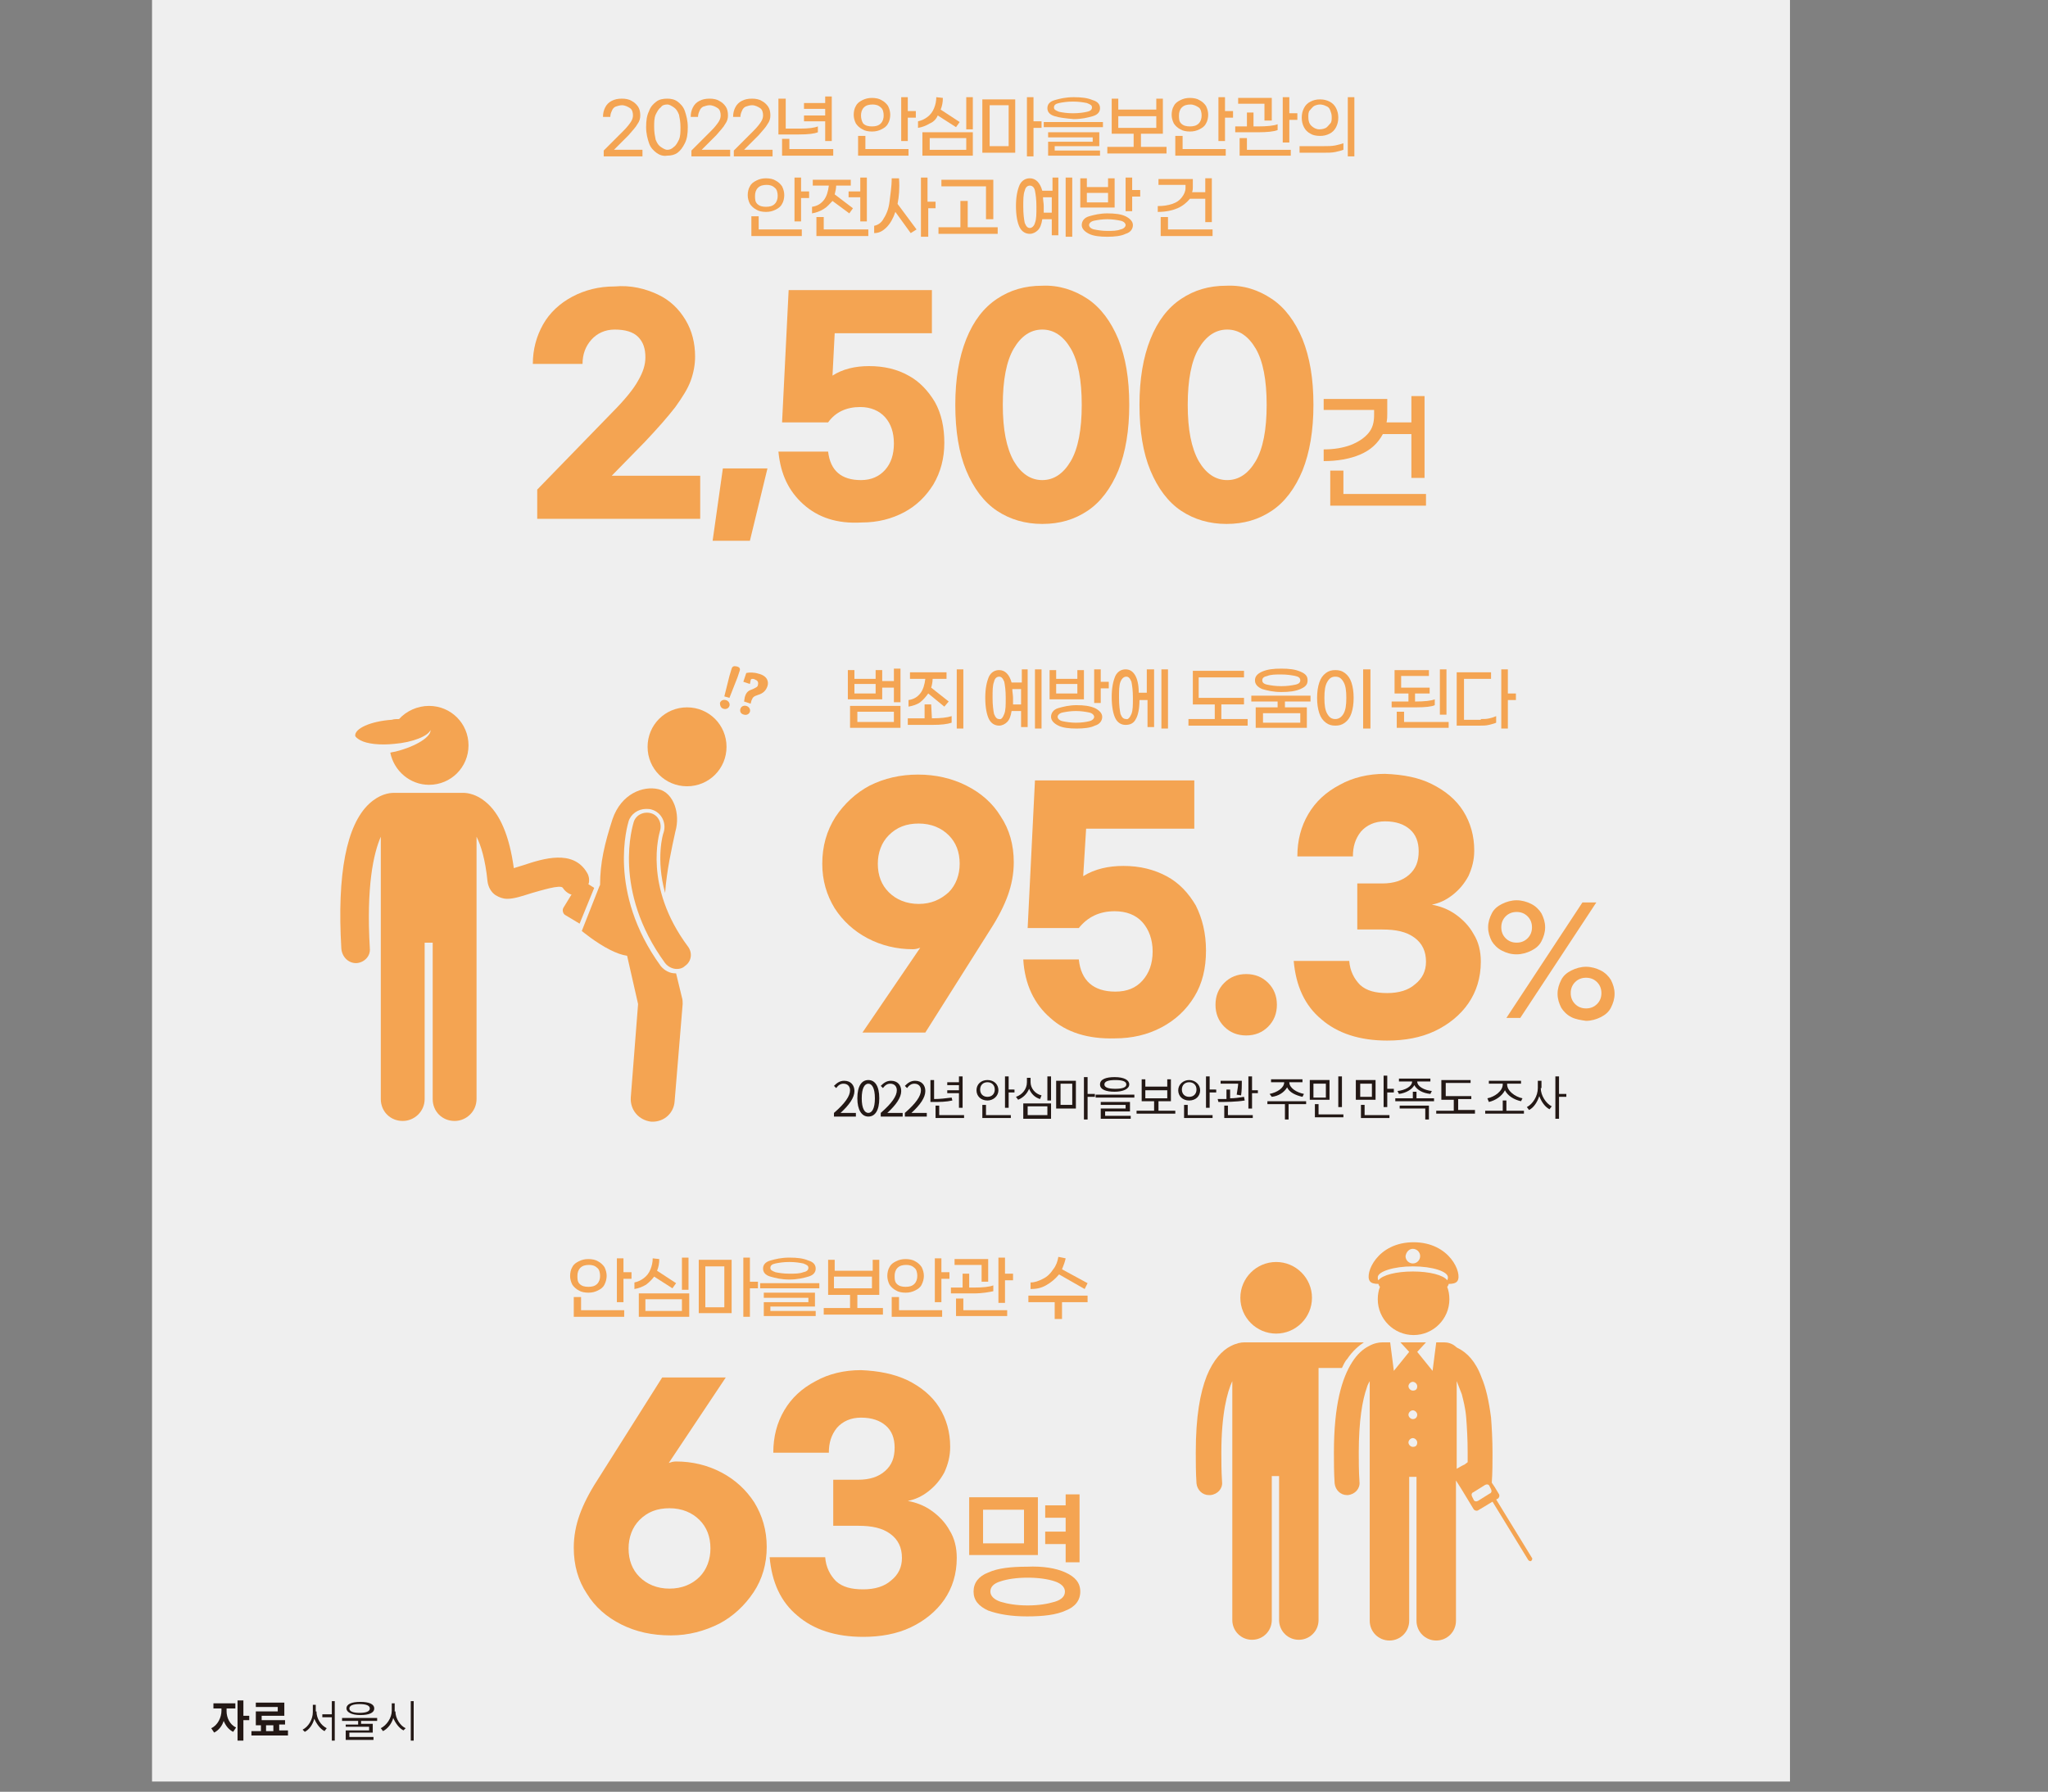 <?xml version="1.0" encoding="utf-8"?>
<!-- Generator: Adobe Illustrator 27.5.0, SVG Export Plug-In . SVG Version: 6.00 Build 0)  -->
<svg version="1.1" id="레이어_1" xmlns="http://www.w3.org/2000/svg" xmlns:xlink="http://www.w3.org/1999/xlink" x="0px"
	 y="0px" width="280.2px" height="245.2px" viewBox="0 0 280.2 245.2" style="enable-background:new 0 0 280.2 245.2;"
	 xml:space="preserve">
<rect x="0" y="0" width="280.2" height="245.2" fill="#808080" stroke="none"/>
<style type="text/css">
	.st0{fill:#EFEFEF;}
	.st1{fill:#F4A452;}
	.st2{fill:#231815;}
	.st3{clip-path:url(#SVGID_00000037655479574112979930000009219081777651311245_);fill:#F4A452;}
</style>
<rect x="20.8" class="st0" width="224.1" height="243.8"/>
<g>
	<path class="st1" d="M90,40.3c1.7,0.8,2.9,2,3.8,3.5c0.9,1.5,1.3,3.2,1.3,5c0,1.1-0.2,2.2-0.6,3.3s-1.1,2.2-2.1,3.6
		c-1,1.3-2.4,2.9-4.2,4.8l-4.5,4.6h12.1v5.9H73.5v-4l10.2-10.5c1.8-1.8,3-3.3,3.6-4.4c0.7-1.2,1-2.2,1-3.2c0-1.2-0.3-2.1-1-2.8
		c-0.7-0.7-1.8-1-3.2-1c-1.3,0-2.4,0.5-3.2,1.4c-0.8,0.9-1.2,2-1.2,3.3h-6.8c0-2,0.5-3.8,1.4-5.4s2.3-2.9,4-3.8
		c1.7-0.9,3.6-1.4,5.8-1.4C86.3,39,88.3,39.5,90,40.3z"/>
	<path class="st1" d="M102.6,74h-5.1l1.4-9.9h6.1L102.6,74z"/>
	<path class="st1" d="M109.9,69c-2-1.8-3.1-4.1-3.4-7.2h6.8c0.3,2.6,1.8,3.9,4.5,3.9c1.4,0,2.5-0.5,3.3-1.4c0.8-0.9,1.2-2.1,1.2-3.6
		c0-1.5-0.4-2.7-1.2-3.6c-0.8-0.9-2-1.4-3.4-1.4c-1.9,0-3.4,0.7-4.4,2.1h-6.3l0.9-18.1h19.6v5.9h-13.3l-0.3,5.8
		c1.4-0.9,3.1-1.3,5-1.3c2,0,3.8,0.4,5.4,1.3c1.5,0.8,2.7,2.1,3.6,3.6c0.9,1.6,1.3,3.5,1.3,5.6c0,2.1-0.5,4-1.5,5.7
		c-1,1.6-2.3,2.9-4,3.8c-1.7,0.9-3.6,1.4-5.8,1.4C114.5,71.7,111.9,70.8,109.9,69z"/>
	<path class="st1" d="M148.8,40.9c1.8,1.2,3.2,3.1,4.2,5.5c1,2.5,1.5,5.4,1.5,9c0,3.5-0.5,6.5-1.5,9c-1,2.4-2.4,4.3-4.2,5.5
		c-1.8,1.2-3.8,1.8-6.2,1.8c-2.3,0-4.4-0.6-6.2-1.8c-1.8-1.2-3.2-3.1-4.2-5.5c-1-2.4-1.5-5.4-1.5-9c0-3.5,0.5-6.5,1.5-9
		c1-2.5,2.4-4.3,4.2-5.5c1.8-1.2,3.8-1.8,6.2-1.8C144.9,39,147,39.7,148.8,40.9z M138.7,47.7c-1,1.7-1.5,4.3-1.5,7.7
		c0,3.4,0.5,5.9,1.5,7.7c1,1.7,2.3,2.6,3.9,2.6c1.6,0,2.9-0.9,3.9-2.6c1-1.7,1.5-4.3,1.5-7.7c0-3.4-0.5-6-1.5-7.7
		c-1-1.7-2.3-2.6-3.9-2.6C141,45.1,139.7,46,138.7,47.7z"/>
	<path class="st1" d="M174,40.9c1.8,1.2,3.2,3.1,4.2,5.5c1,2.5,1.5,5.4,1.5,9c0,3.5-0.5,6.5-1.5,9c-1,2.4-2.4,4.3-4.2,5.5
		c-1.8,1.2-3.8,1.8-6.2,1.8c-2.3,0-4.4-0.6-6.2-1.8c-1.8-1.2-3.2-3.1-4.2-5.5c-1-2.4-1.5-5.4-1.5-9c0-3.5,0.5-6.5,1.5-9
		c1-2.5,2.4-4.3,4.2-5.5c1.8-1.2,3.8-1.8,6.2-1.8C170.2,39,172.2,39.7,174,40.9z M164,47.7c-1,1.7-1.5,4.3-1.5,7.7
		c0,3.4,0.5,5.9,1.5,7.7c1,1.7,2.3,2.6,3.9,2.6c1.6,0,2.9-0.9,3.9-2.6c1-1.7,1.5-4.3,1.5-7.7c0-3.4-0.5-6-1.5-7.7
		c-1-1.7-2.3-2.6-3.9-2.6C166.3,45.1,165,46,164,47.7z"/>
</g>
<g>
	<path class="st1" d="M186.1,62.2c-1.4,0.6-3.1,0.9-5,0.9v-1.6c1.4,0,2.6-0.2,3.7-0.6c1-0.4,1.8-0.9,2.4-1.6
		c0.6-0.7,0.8-1.5,0.8-2.5v-0.7h-6.9v-1.5h8.7v2c0,0.4,0,0.8-0.1,1.2h3.4v-3.6h1.8v11.2h-1.8v-6h-3.9
		C188.5,60.7,187.5,61.6,186.1,62.2z M195.1,67.6v1.6H182v-4.8h1.8v3.2H195.1z"/>
</g>
<g>
	<path class="st1" d="M82.6,20.6l2.7-2.7c0.5-0.5,0.8-0.9,1-1.2c0.2-0.3,0.3-0.6,0.3-0.9c0-0.4-0.1-0.8-0.4-1
		c-0.3-0.2-0.7-0.4-1.1-0.4c-0.3,0-0.6,0.1-0.9,0.2c-0.2,0.1-0.4,0.3-0.5,0.6c-0.1,0.2-0.2,0.5-0.2,0.8h-1c0-0.5,0.1-0.9,0.3-1.3
		c0.2-0.4,0.5-0.7,0.9-0.9s0.8-0.3,1.4-0.3c0.5,0,1,0.1,1.3,0.3c0.4,0.2,0.7,0.5,0.9,0.8c0.2,0.3,0.3,0.7,0.3,1.2
		c0,0.4-0.1,0.8-0.4,1.2c-0.2,0.4-0.7,0.9-1.2,1.5l-2,2h3.9v0.9h-5.3V20.6z"/>
	<path class="st1" d="M89.8,20.9c-0.4-0.3-0.8-0.7-1-1.3c-0.2-0.6-0.4-1.3-0.4-2.2c0-0.9,0.1-1.6,0.4-2.2c0.2-0.6,0.6-1,1-1.3
		s0.9-0.4,1.5-0.4c0.5,0,1,0.1,1.4,0.4c0.4,0.3,0.8,0.7,1,1.3s0.4,1.3,0.4,2.2c0,0.9-0.1,1.6-0.4,2.2s-0.6,1-1,1.3
		c-0.4,0.3-0.9,0.4-1.4,0.4C90.7,21.4,90.2,21.2,89.8,20.9z M92.2,20.1c0.3-0.2,0.5-0.6,0.7-1c0.2-0.5,0.2-1,0.2-1.7
		c0-0.7-0.1-1.2-0.2-1.7c-0.2-0.5-0.4-0.8-0.7-1s-0.6-0.4-0.9-0.4c-0.4,0-0.7,0.1-0.9,0.4c-0.3,0.2-0.5,0.6-0.7,1
		c-0.2,0.5-0.2,1-0.2,1.7c0,0.7,0.1,1.2,0.2,1.7c0.2,0.5,0.4,0.8,0.7,1c0.3,0.2,0.6,0.4,0.9,0.4C91.6,20.5,91.9,20.4,92.2,20.1z"/>
	<path class="st1" d="M94.6,20.6l2.7-2.7c0.5-0.5,0.8-0.9,1-1.2c0.2-0.3,0.3-0.6,0.3-0.9c0-0.4-0.1-0.8-0.4-1
		c-0.3-0.2-0.7-0.4-1.1-0.4c-0.3,0-0.6,0.1-0.9,0.2c-0.2,0.1-0.4,0.3-0.5,0.6c-0.1,0.2-0.2,0.5-0.2,0.8h-1c0-0.5,0.1-0.9,0.3-1.3
		c0.2-0.4,0.5-0.7,0.9-0.9s0.8-0.3,1.4-0.3c0.5,0,1,0.1,1.3,0.3c0.4,0.2,0.7,0.5,0.9,0.8c0.2,0.3,0.3,0.7,0.3,1.2
		c0,0.4-0.1,0.8-0.4,1.2c-0.2,0.4-0.7,0.9-1.2,1.5l-2,2h3.9v0.9h-5.3V20.6z"/>
	<path class="st1" d="M100.4,20.6l2.7-2.7c0.5-0.5,0.8-0.9,1-1.2c0.2-0.3,0.3-0.6,0.3-0.9c0-0.4-0.1-0.8-0.4-1
		c-0.3-0.2-0.7-0.4-1.1-0.4c-0.3,0-0.6,0.1-0.9,0.2c-0.2,0.1-0.4,0.3-0.5,0.6c-0.1,0.2-0.2,0.5-0.2,0.8h-1c0-0.5,0.1-0.9,0.3-1.3
		c0.2-0.4,0.5-0.7,0.9-0.9s0.8-0.3,1.4-0.3c0.5,0,1,0.1,1.3,0.3c0.4,0.2,0.7,0.5,0.9,0.8c0.2,0.3,0.3,0.7,0.3,1.2
		c0,0.4-0.1,0.8-0.4,1.2c-0.2,0.4-0.7,0.9-1.2,1.5l-2,2h3.9v0.9h-5.3V20.6z"/>
	<path class="st1" d="M109.3,18.4h-2.8v-4.9h1v4.1h1.9c1.2,0,2-0.1,2.5-0.3v0.8C111.4,18.3,110.6,18.4,109.3,18.4z M114,20.5v0.8
		H107V19h1v1.4H114z M112.9,16.6H110v-0.8h2.9v-0.9H110v-0.8h2.9v-0.9h0.9v6.1h-0.9V16.6z"/>
	<path class="st1" d="M121.5,16.9c-0.2,0.4-0.5,0.6-0.9,0.8c-0.4,0.2-0.8,0.3-1.3,0.3c-0.5,0-1-0.1-1.3-0.3
		c-0.4-0.2-0.7-0.5-0.9-0.8c-0.2-0.4-0.3-0.8-0.3-1.2c0-0.4,0.1-0.9,0.3-1.2c0.2-0.4,0.5-0.6,0.9-0.8c0.4-0.2,0.8-0.3,1.3-0.3
		c0.5,0,1,0.1,1.3,0.3c0.4,0.2,0.7,0.5,0.9,0.8c0.2,0.4,0.3,0.8,0.3,1.2S121.7,16.6,121.5,16.9z M118.4,20.4h5.9v0.9h-6.9v-2.7h1
		V20.4z M118.1,16.9c0.3,0.3,0.7,0.4,1.2,0.4c0.5,0,0.9-0.1,1.2-0.4c0.3-0.3,0.4-0.7,0.4-1.1s-0.1-0.9-0.4-1.1
		c-0.3-0.3-0.7-0.4-1.1-0.4c-0.5,0-0.9,0.1-1.2,0.4c-0.3,0.3-0.4,0.7-0.4,1.1S117.9,16.6,118.1,16.9z M125.3,15.2v0.9h-1.1v3.2h-0.9
		v-6h0.9v1.9H125.3z"/>
	<path class="st1" d="M127.2,16.9c-0.5,0.3-1,0.5-1.6,0.6v-0.9c0.5-0.1,0.9-0.3,1.3-0.6c0.4-0.3,0.7-0.7,0.9-1.2
		c0.2-0.5,0.3-1,0.3-1.5l0.9,0.1c0,0.6-0.1,1.1-0.3,1.6l2.6,1.7l-0.5,0.7l-2.5-1.6C128.1,16.3,127.7,16.7,127.2,16.9z M126.2,18.1
		h6.9v3.2h-6.9V18.1z M127.2,20.5h5v-1.6h-5V20.5z M133.1,13.3v4.4h-0.9v-4.4H133.1z"/>
	<path class="st1" d="M134.4,13.6h4.5v7.3h-4.5V13.6z M135.4,20h2.6v-5.6h-2.6V20z M142.5,17.5h-1.1v3.9h-0.9v-8.1h0.9v3.3h1.1V17.5
		z"/>
	<path class="st1" d="M142.8,16.7h8.1v0.7h-8.1V16.7z M144.3,15.9c-0.7-0.2-1-0.6-1-1.1c0-0.5,0.3-0.9,1-1.1
		c0.7-0.2,1.5-0.4,2.6-0.4c1.1,0,1.9,0.1,2.6,0.4c0.7,0.2,1,0.6,1,1.1c0,0.5-0.3,0.9-1,1.1c-0.7,0.2-1.5,0.4-2.6,0.4
		C145.8,16.2,144.9,16.1,144.3,15.9z M143.4,19.4h6.1v-0.6h-6.1v-0.7h7V20h-6.1v0.6h6.2v0.7h-7.1V19.4z M148.7,15.3
		c0.5-0.1,0.7-0.3,0.7-0.6c0-0.3-0.2-0.4-0.7-0.6c-0.5-0.1-1.1-0.2-1.9-0.2s-1.4,0.1-1.9,0.2s-0.7,0.3-0.7,0.6
		c0,0.3,0.2,0.4,0.7,0.6c0.5,0.1,1.1,0.2,1.9,0.2S148.3,15.4,148.7,15.3z"/>
	<path class="st1" d="M159.6,20.1V21h-8.1v-0.9h3.6v-1.8h-3v-4.8h0.9V15h5.2v-1.5h0.9v4.8h-3v1.8H159.6z M153,17.5h5.2v-1.6H153
		V17.5z"/>
	<path class="st1" d="M165,16.9c-0.2,0.4-0.5,0.6-0.9,0.8c-0.4,0.2-0.8,0.3-1.3,0.3s-1-0.1-1.3-0.3c-0.4-0.2-0.7-0.5-0.9-0.8
		c-0.2-0.4-0.3-0.8-0.3-1.2c0-0.4,0.1-0.9,0.3-1.2c0.2-0.4,0.5-0.6,0.9-0.8c0.4-0.2,0.8-0.3,1.3-0.3s1,0.1,1.3,0.3
		c0.4,0.2,0.7,0.5,0.9,0.8c0.2,0.4,0.3,0.8,0.3,1.2S165.2,16.6,165,16.9z M161.8,20.4h5.9v0.9h-6.9v-2.7h1V20.4z M161.6,16.9
		c0.3,0.3,0.7,0.4,1.2,0.4s0.9-0.1,1.2-0.4c0.3-0.3,0.4-0.7,0.4-1.1s-0.1-0.9-0.4-1.1s-0.7-0.4-1.1-0.4c-0.5,0-0.9,0.1-1.2,0.4
		s-0.4,0.7-0.4,1.1S161.3,16.6,161.6,16.9z M168.7,15.2v0.9h-1.1v3.2h-0.9v-6h0.9v1.9H168.7z"/>
	<path class="st1" d="M172.1,18.1H169v-0.8h1.6v-1.9h0.9v1.9h0.6c1.3,0,2.2-0.1,2.7-0.3v0.8C174.3,18,173.4,18.1,172.1,18.1z
		 M173,14.2h-3.6v-0.8h4.6v3.1H173V14.2z M170.5,20.5h6.1v0.8h-7v-2.4h1V20.5z M177.5,15.5v0.9h-1.1v3.1h-0.9v-6.2h0.9v2.2H177.5z"
		/>
	<path class="st1" d="M177.8,20h3.3c0.6,0,1.1,0,1.6-0.1s0.8-0.2,1.1-0.3v0.9c-0.3,0.1-0.6,0.2-1.1,0.3c-0.5,0.1-1,0.1-1.6,0.1h-3.3
		V20z M179.3,18.3c-0.4-0.2-0.7-0.5-0.9-0.9c-0.2-0.4-0.3-0.8-0.3-1.3s0.1-0.9,0.3-1.3c0.2-0.4,0.5-0.7,0.9-0.9
		c0.4-0.2,0.8-0.3,1.3-0.3c0.5,0,0.9,0.1,1.3,0.3c0.4,0.2,0.7,0.5,0.9,0.9c0.2,0.4,0.3,0.8,0.3,1.3s-0.1,0.9-0.3,1.3
		c-0.2,0.4-0.5,0.7-0.9,0.9c-0.4,0.2-0.8,0.3-1.3,0.3C180.1,18.6,179.6,18.5,179.3,18.3z M181.4,17.5c0.2-0.1,0.4-0.4,0.6-0.6
		s0.2-0.5,0.2-0.9s-0.1-0.6-0.2-0.9s-0.3-0.5-0.6-0.6c-0.2-0.1-0.5-0.2-0.8-0.2c-0.3,0-0.6,0.1-0.8,0.2c-0.2,0.1-0.4,0.4-0.6,0.6
		S179,15.7,179,16c0,0.5,0.1,0.9,0.4,1.2c0.3,0.3,0.7,0.5,1.1,0.5C180.9,17.7,181.2,17.6,181.4,17.5z M184.4,13.3h0.9v8.1h-0.9V13.3
		z"/>
</g>
<g>
	<path class="st1" d="M107,27.9c-0.2,0.4-0.5,0.6-0.9,0.8c-0.4,0.2-0.8,0.3-1.3,0.3c-0.5,0-1-0.1-1.3-0.3c-0.4-0.2-0.7-0.5-0.9-0.8
		c-0.2-0.4-0.3-0.8-0.3-1.2c0-0.4,0.1-0.9,0.3-1.2c0.2-0.4,0.5-0.6,0.9-0.8c0.4-0.2,0.8-0.3,1.3-0.3c0.5,0,1,0.1,1.3,0.3
		c0.4,0.2,0.7,0.5,0.9,0.8c0.2,0.4,0.3,0.8,0.3,1.2S107.2,27.6,107,27.9z M103.8,31.4h5.9v0.9h-6.9v-2.7h1V31.4z M103.6,27.9
		c0.3,0.3,0.7,0.4,1.2,0.4c0.5,0,0.9-0.1,1.2-0.4c0.3-0.3,0.4-0.7,0.4-1.1s-0.1-0.9-0.4-1.1c-0.3-0.3-0.7-0.4-1.1-0.4
		c-0.5,0-0.9,0.1-1.2,0.4c-0.3,0.3-0.4,0.7-0.4,1.1S103.3,27.6,103.6,27.9z M110.7,26.2v0.9h-1.1v3.2h-0.9v-6h0.9v1.9H110.7z"/>
	<path class="st1" d="M112.7,28.6c-0.5,0.3-1,0.5-1.6,0.6v-0.9c0.7-0.1,1.2-0.4,1.6-0.9s0.6-1.2,0.7-2h-2.2v-0.8h5.2v0.8h-2
		c0,0.4-0.1,0.8-0.2,1.2l2.5,1.9l-0.5,0.7l-2.3-1.7C113.5,27.9,113.2,28.3,112.7,28.6z M118.8,31.5v0.8h-7.1v-2.6h1v1.7H118.8z
		 M117.7,26.2v-1.9h0.9v6h-0.9V27h-1.6v-0.8H117.7z"/>
	<path class="st1" d="M122.8,27.9l2.6,3.5l-0.8,0.5l-2.1-2.9c-0.3,0.9-0.7,1.6-1.2,2.1c-0.5,0.5-1,0.8-1.7,0.8v-1
		c0.5-0.1,1-0.4,1.3-1c0.4-0.6,0.7-1.4,0.8-2.3s0.3-2,0.3-3.2l1,0C123.1,25.8,123,26.9,122.8,27.9z M128.1,28.5h-1.1v3.9H126v-8.1
		h0.9v3.3h1.1V28.5z"/>
	<path class="st1" d="M136.5,31.1V32h-8.1v-0.9h3v-3.6h1v3.6H136.5z M134.9,25.5h-6.1v-0.9h7.1v5.4h-1V25.5z"/>
	<path class="st1" d="M143.9,24.3h0.9v7.9h-0.9v-2.2h-1.3c-0.1,0.7-0.3,1.2-0.6,1.5c-0.3,0.3-0.7,0.5-1.1,0.5
		c-0.6,0-1.1-0.3-1.4-0.9s-0.5-1.6-0.5-2.9s0.2-2.2,0.5-2.9c0.3-0.6,0.8-0.9,1.4-0.9c0.8,0,1.4,0.6,1.7,1.7h1.4V24.3z M141.6,30.5
		c0.2-0.5,0.2-1.2,0.2-2.2c0-1-0.1-1.7-0.2-2.2s-0.4-0.7-0.7-0.7s-0.6,0.2-0.7,0.7c-0.2,0.5-0.2,1.2-0.2,2.2c0,1,0.1,1.7,0.2,2.2
		c0.2,0.5,0.4,0.7,0.7,0.7S141.5,30.9,141.6,30.5z M143.9,29.2V27h-1.2c0,0.4,0.1,0.8,0.1,1.2c0,0.3,0,0.7,0,0.9H143.9z M146.7,24.3
		v8.1h-0.9v-8.1H146.7z"/>
	<path class="st1" d="M152.5,28.4h-4.7v-4h0.9v1.2h2.9v-1.2h0.9V28.4z M154,29.6c0.6,0.3,1,0.7,1,1.2s-0.3,1-1,1.2
		c-0.6,0.3-1.5,0.4-2.5,0.4c-1,0-1.9-0.1-2.5-0.4s-1-0.7-1-1.2s0.3-1,1-1.2s1.5-0.4,2.5-0.4C152.5,29.2,153.4,29.3,154,29.6z
		 M151.6,27.7v-1.3h-2.9v1.3H151.6z M153.3,31.4c0.5-0.1,0.7-0.4,0.7-0.6s-0.2-0.5-0.7-0.6s-1.1-0.2-1.8-0.2c-0.7,0-1.3,0.1-1.8,0.2
		c-0.5,0.1-0.7,0.4-0.7,0.6s0.2,0.5,0.7,0.6s1.1,0.2,1.8,0.2C152.2,31.6,152.8,31.6,153.3,31.4z M156,26v0.9h-1.1v2h-0.9v-4.6h0.9
		V26H156z"/>
	<path class="st1" d="M161.1,28.5c-0.7,0.3-1.6,0.5-2.7,0.5v-0.8c0.8,0,1.4-0.1,2-0.3c0.6-0.2,1-0.5,1.3-0.9
		c0.3-0.4,0.5-0.8,0.5-1.3v-0.4h-3.7v-0.8h4.7v1.1c0,0.2,0,0.4-0.1,0.7h1.8v-1.9h0.9v6h-0.9v-3.2h-2.1
		C162.4,27.7,161.8,28.2,161.1,28.5z M165.9,31.5v0.8h-7.1v-2.6h1v1.7H165.9z"/>
</g>
<g>
	<path class="st1" d="M85,222.3c-2-1-3.6-2.4-4.7-4.2c-1.2-1.8-1.8-3.9-1.8-6.3c0-1.6,0.3-3.1,0.8-4.5c0.5-1.4,1.3-3,2.4-4.7
		l8.9-14.1h8.7l-7.8,11.7c0.3-0.1,0.6-0.2,1-0.2c2.2,0,4.3,0.5,6.2,1.5c1.9,1,3.4,2.4,4.5,4.1c1.1,1.8,1.7,3.8,1.7,6.1
		c0,2.3-0.6,4.4-1.8,6.2c-1.2,1.8-2.8,3.3-4.7,4.3c-2,1-4.2,1.6-6.6,1.6C89.2,223.8,87,223.3,85,222.3z M95.7,215.8
		c1-1,1.5-2.4,1.5-3.9c0-1.6-0.5-2.9-1.5-3.9c-1-1-2.4-1.6-4.1-1.6s-3,0.5-4.1,1.6c-1,1-1.5,2.4-1.5,3.9c0,1.6,0.5,2.9,1.5,3.9
		c1,1,2.4,1.6,4.1,1.6S94.7,216.8,95.7,215.8z"/>
	<path class="st1" d="M124.2,188.9c1.8,0.9,3.3,2.1,4.3,3.7c1,1.6,1.5,3.4,1.5,5.4c0,1.3-0.3,2.4-0.8,3.5c-0.6,1.1-1.3,1.9-2.2,2.6
		c-0.9,0.7-1.8,1.1-2.8,1.3c1.1,0.2,2.2,0.6,3.2,1.3c1,0.7,1.9,1.6,2.5,2.7c0.7,1.1,1,2.4,1,3.8c0,2.2-0.6,4.1-1.7,5.7
		c-1.1,1.6-2.7,2.9-4.6,3.8c-1.9,0.9-4.1,1.3-6.5,1.3c-3.8,0-6.8-1-9-2.9c-2.3-1.9-3.5-4.6-3.8-8h7.6c0.1,1.4,0.7,2.5,1.5,3.3
		c0.9,0.8,2.1,1.1,3.7,1.1c1.6,0,2.9-0.4,3.8-1.2c1-0.8,1.5-1.8,1.5-3.1c0-1.4-0.5-2.5-1.6-3.3c-1.1-0.8-2.5-1.1-4.4-1.1H114v-6.3
		h3.4c1.6,0,2.8-0.4,3.7-1.2c0.9-0.8,1.3-1.8,1.3-3.2c0-1.3-0.4-2.3-1.2-3c-0.8-0.7-1.9-1.1-3.4-1.1c-1.4,0-2.5,0.5-3.3,1.4
		c-0.8,1-1.1,2.1-1.1,3.4h-7.6c0-2.2,0.5-4.1,1.5-5.8s2.4-3,4.3-4c1.8-1,3.9-1.5,6.2-1.5C120.2,187.6,122.3,188,124.2,188.9z"/>
</g>
<g>
	<path class="st1" d="M142,212.8h-9.4v-7.9h9.4V212.8z M145.8,215.2c1.3,0.6,2,1.4,2,2.6c0,1.2-0.7,2.1-2,2.6
		c-1.3,0.6-3.1,0.8-5.3,0.8c-2.2,0-3.9-0.3-5.3-0.8c-1.3-0.6-2-1.4-2-2.6c0-1.2,0.7-2.1,2-2.6c1.3-0.6,3.1-0.8,5.3-0.8
		C142.7,214.3,144.5,214.6,145.8,215.2z M140.1,206.6h-5.6v4.6h5.6V206.6z M144.3,219.2c1-0.3,1.4-0.8,1.4-1.4
		c0-0.6-0.5-1.1-1.4-1.4s-2.2-0.5-3.7-0.5c-1.5,0-2.8,0.2-3.7,0.5c-1,0.3-1.4,0.8-1.4,1.4c0,0.6,0.5,1.1,1.4,1.4
		c1,0.3,2.2,0.5,3.7,0.5C142.1,219.7,143.3,219.5,144.3,219.2z M145.7,211.3H143v-1.7h2.8v-1.9H143V206h2.8v-1.5h1.9v9.3h-1.9V211.3
		z"/>
</g>
<g>
	<path class="st1" d="M82.7,175.8c-0.2,0.4-0.5,0.6-0.9,0.8c-0.4,0.2-0.8,0.3-1.3,0.3c-0.5,0-1-0.1-1.3-0.3
		c-0.4-0.2-0.7-0.5-0.9-0.8c-0.2-0.4-0.3-0.8-0.3-1.2s0.1-0.9,0.3-1.2c0.2-0.4,0.5-0.6,0.9-0.8s0.8-0.3,1.3-0.3c0.5,0,1,0.1,1.3,0.3
		c0.4,0.2,0.7,0.5,0.9,0.8c0.2,0.4,0.3,0.8,0.3,1.2C83,175,82.9,175.4,82.7,175.8z M79.5,179.3h5.9v0.9h-6.9v-2.7h1V179.3z
		 M79.3,175.7c0.3,0.3,0.7,0.4,1.2,0.4c0.5,0,0.9-0.1,1.2-0.4s0.4-0.7,0.4-1.1s-0.1-0.9-0.4-1.1c-0.3-0.3-0.7-0.4-1.1-0.4
		c-0.5,0-0.9,0.1-1.2,0.4c-0.3,0.3-0.4,0.7-0.4,1.1S79,175.4,79.3,175.7z M86.4,174.1v0.9h-1.1v3.2h-0.9v-6h0.9v1.9H86.4z"/>
	<path class="st1" d="M88.4,175.8c-0.5,0.3-1,0.5-1.6,0.6v-0.9c0.5-0.1,0.9-0.3,1.3-0.6c0.4-0.3,0.7-0.7,0.9-1.2
		c0.2-0.5,0.3-1,0.3-1.5l0.9,0.1c0,0.6-0.1,1.1-0.3,1.6l2.6,1.7l-0.5,0.7l-2.5-1.6C89.2,175.1,88.8,175.5,88.4,175.8z M87.4,177h6.9
		v3.2h-6.9V177z M88.3,179.4h5v-1.6h-5V179.4z M94.2,172.1v4.4h-0.9v-4.4H94.2z"/>
	<path class="st1" d="M95.6,172.4h4.5v7.3h-4.5V172.4z M96.5,178.9h2.6v-5.6h-2.6V178.9z M103.7,176.3h-1.1v3.9h-0.9v-8.1h0.9v3.3
		h1.1V176.3z"/>
	<path class="st1" d="M104,175.6h8.1v0.7H104V175.6z M105.4,174.7c-0.7-0.2-1-0.6-1-1.1c0-0.5,0.3-0.9,1-1.1
		c0.7-0.2,1.5-0.4,2.6-0.4s1.9,0.1,2.6,0.4c0.7,0.2,1,0.6,1,1.1c0,0.5-0.3,0.9-1,1.1c-0.7,0.2-1.5,0.4-2.6,0.4
		S106.1,174.9,105.4,174.7z M104.5,178.2h6.1v-0.6h-6.1v-0.7h7v1.9h-6.1v0.6h6.2v0.7h-7.1V178.2z M109.9,174.1
		c0.5-0.1,0.7-0.3,0.7-0.6s-0.2-0.4-0.7-0.6c-0.5-0.1-1.1-0.2-1.9-0.2c-0.8,0-1.4,0.1-1.9,0.2s-0.7,0.3-0.7,0.6s0.2,0.4,0.7,0.6
		c0.5,0.1,1.1,0.2,1.9,0.2C108.8,174.3,109.4,174.3,109.9,174.1z"/>
	<path class="st1" d="M120.8,179v0.9h-8.1V179h3.6v-1.8h-3v-4.8h0.9v1.5h5.2v-1.5h0.9v4.8h-3v1.8H120.8z M114.1,176.3h5.2v-1.6h-5.2
		V176.3z"/>
	<path class="st1" d="M126.1,175.8c-0.2,0.4-0.5,0.6-0.9,0.8c-0.4,0.2-0.8,0.3-1.3,0.3c-0.5,0-1-0.1-1.3-0.3
		c-0.4-0.2-0.7-0.5-0.9-0.8c-0.2-0.4-0.3-0.8-0.3-1.2s0.1-0.9,0.3-1.2c0.2-0.4,0.5-0.6,0.9-0.8s0.8-0.3,1.3-0.3c0.5,0,1,0.1,1.3,0.3
		c0.4,0.2,0.7,0.5,0.9,0.8c0.2,0.4,0.3,0.8,0.3,1.2C126.4,175,126.3,175.4,126.1,175.8z M123,179.3h5.9v0.9H122v-2.7h1V179.3z
		 M122.7,175.7c0.3,0.3,0.7,0.4,1.2,0.4c0.5,0,0.9-0.1,1.2-0.4s0.4-0.7,0.4-1.1s-0.1-0.9-0.4-1.1c-0.3-0.3-0.7-0.4-1.1-0.4
		c-0.5,0-0.9,0.1-1.2,0.4c-0.3,0.3-0.4,0.7-0.4,1.1S122.4,175.4,122.7,175.7z M129.9,174.1v0.9h-1.1v3.2h-0.9v-6h0.9v1.9H129.9z"/>
	<path class="st1" d="M133.2,177h-3.1v-0.8h1.6v-1.9h0.9v1.9h0.6c1.3,0,2.2-0.1,2.7-0.3v0.8C135.4,176.8,134.5,177,133.2,177z
		 M134.2,173.1h-3.6v-0.8h4.6v3.1h-0.9V173.1z M131.7,179.3h6.1v0.8h-7v-2.4h1V179.3z M138.6,174.3v0.9h-1.1v3.1h-0.9v-6.2h0.9v2.2
		H138.6z"/>
	<path class="st1" d="M148.9,178.2h-3.6v2.3h-1v-2.3h-3.6v-0.9h8.1V178.2z M143.1,175.9c-0.7,0.4-1.4,0.5-2.1,0.5v-0.9
		c0.6,0,1.1-0.2,1.7-0.5s1-0.7,1.4-1.3c0.4-0.5,0.6-1.1,0.7-1.7l1,0.2c-0.1,0.5-0.3,1-0.5,1.5l3.5,1.9l-0.4,0.8l-3.5-2
		C144.3,175.1,143.8,175.5,143.1,175.9z"/>
</g>
<g>
	<path class="st1" d="M125.9,129.7c-0.3,0.1-0.6,0.2-1,0.2c-2.2,0-4.3-0.5-6.2-1.5c-1.9-1-3.4-2.4-4.5-4.1c-1.1-1.8-1.7-3.8-1.7-6.1
		c0-2.4,0.6-4.5,1.8-6.4c1.2-1.8,2.8-3.3,4.7-4.3c2-1,4.2-1.5,6.6-1.5c2.4,0,4.6,0.5,6.6,1.5c2,1,3.6,2.4,4.7,4.2
		c1.2,1.8,1.8,3.9,1.8,6.3c0,1.6-0.3,3.1-0.8,4.5c-0.5,1.4-1.3,3-2.4,4.7l-8.9,14.1H118L125.9,129.7z M129.8,122.1
		c1-1,1.5-2.4,1.5-3.9c0-1.6-0.5-2.9-1.5-3.9c-1-1-2.4-1.6-4.1-1.6s-3,0.5-4.1,1.6c-1,1-1.5,2.4-1.5,3.9c0,1.6,0.5,2.9,1.5,3.9
		s2.4,1.6,4.1,1.6S128.7,123.1,129.8,122.1z"/>
	<path class="st1" d="M143.7,139.3c-2.2-1.9-3.5-4.6-3.7-8h7.6c0.3,2.9,2,4.4,5,4.4c1.6,0,2.8-0.5,3.7-1.5c0.9-1,1.4-2.3,1.4-4
		c0-1.6-0.5-3-1.4-4c-0.9-1-2.2-1.5-3.8-1.5c-2.1,0-3.7,0.8-4.9,2.3h-7l1-20.2h21.8v6.6h-14.8l-0.4,6.5c1.6-1,3.5-1.4,5.5-1.4
		c2.3,0,4.2,0.5,5.9,1.4c1.7,0.9,3,2.3,4,4c0.9,1.8,1.4,3.8,1.4,6.2c0,2.4-0.5,4.5-1.6,6.3c-1.1,1.8-2.6,3.2-4.5,4.2
		c-1.9,1-4,1.5-6.4,1.5C148.9,142.2,145.9,141.3,143.7,139.3z"/>
	<path class="st1" d="M173.5,134.5c0.8,0.8,1.2,1.8,1.2,3c0,1.2-0.4,2.2-1.2,3c-0.8,0.8-1.8,1.2-3,1.2c-1.2,0-2.2-0.4-3-1.2
		s-1.2-1.8-1.2-3c0-1.2,0.4-2.2,1.2-3c0.8-0.8,1.8-1.2,3-1.2C171.7,133.3,172.7,133.7,173.5,134.5z"/>
	<path class="st1" d="M195.9,107.3c1.8,0.9,3.3,2.1,4.3,3.7c1,1.6,1.5,3.4,1.5,5.4c0,1.3-0.3,2.4-0.8,3.5c-0.6,1.1-1.3,1.9-2.2,2.6
		c-0.9,0.7-1.8,1.1-2.8,1.3c1.1,0.2,2.2,0.6,3.2,1.3s1.9,1.6,2.5,2.7c0.7,1.1,1,2.4,1,3.8c0,2.2-0.6,4.1-1.7,5.7
		c-1.1,1.6-2.7,2.9-4.6,3.8c-1.9,0.9-4.1,1.3-6.5,1.3c-3.8,0-6.8-1-9-2.9c-2.3-1.9-3.5-4.6-3.8-8h7.6c0.1,1.4,0.7,2.5,1.5,3.3
		c0.9,0.8,2.1,1.1,3.7,1.1c1.6,0,2.9-0.4,3.8-1.2c1-0.8,1.5-1.8,1.5-3.1c0-1.4-0.5-2.5-1.6-3.3c-1.1-0.8-2.5-1.1-4.4-1.1h-3.4v-6.3
		h3.4c1.6,0,2.8-0.4,3.7-1.2c0.9-0.8,1.3-1.8,1.3-3.2c0-1.3-0.4-2.3-1.2-3c-0.8-0.7-1.9-1.1-3.4-1.1c-1.4,0-2.5,0.5-3.3,1.4
		c-0.8,1-1.1,2.1-1.1,3.4h-7.6c0-2.2,0.5-4.1,1.5-5.8c1-1.7,2.4-3,4.3-4c1.8-1,3.9-1.5,6.2-1.5C192,106,194.1,106.4,195.9,107.3z"/>
</g>
<g>
	<path class="st1" d="M205.5,130.1c-0.6-0.3-1.1-0.8-1.4-1.3c-0.3-0.6-0.5-1.2-0.5-1.9c0-0.7,0.2-1.3,0.5-1.9c0.3-0.6,0.8-1,1.4-1.3
		c0.6-0.3,1.3-0.5,2-0.5c0.7,0,1.4,0.2,2,0.5c0.6,0.3,1.1,0.8,1.4,1.3c0.3,0.6,0.5,1.2,0.5,1.9c0,0.7-0.2,1.3-0.5,1.9
		c-0.3,0.6-0.8,1-1.4,1.3c-0.6,0.3-1.3,0.5-2,0.5C206.7,130.6,206.1,130.4,205.5,130.1z M209,128.4c0.4-0.4,0.6-0.9,0.6-1.5
		c0-0.6-0.2-1.1-0.6-1.5c-0.4-0.4-0.9-0.6-1.5-0.6c-0.6,0-1.1,0.2-1.5,0.6c-0.4,0.4-0.6,0.9-0.6,1.5c0,0.6,0.2,1.1,0.6,1.5
		c0.4,0.4,0.9,0.6,1.5,0.6C208.1,129,208.6,128.8,209,128.4z M216.5,123.5h1.9L208,139.3h-1.9L216.5,123.5z M215,139.2
		c-0.6-0.3-1.1-0.8-1.4-1.3c-0.3-0.6-0.5-1.2-0.5-1.9s0.2-1.3,0.5-1.9c0.3-0.6,0.8-1,1.4-1.3c0.6-0.3,1.3-0.5,2-0.5
		c0.7,0,1.4,0.2,2,0.5c0.6,0.3,1.1,0.8,1.4,1.3c0.3,0.6,0.5,1.2,0.5,1.9s-0.2,1.3-0.5,1.9c-0.3,0.6-0.8,1-1.4,1.3
		c-0.6,0.3-1.3,0.5-2,0.5C216.3,139.6,215.6,139.5,215,139.2z M218.5,137.4c0.4-0.4,0.6-0.9,0.6-1.5c0-0.6-0.2-1.1-0.6-1.5
		c-0.4-0.4-0.9-0.6-1.5-0.6c-0.6,0-1.1,0.2-1.5,0.6c-0.4,0.4-0.6,0.9-0.6,1.5c0,0.6,0.2,1.1,0.6,1.5c0.4,0.4,0.9,0.6,1.5,0.6
		C217.6,138,218.1,137.8,218.5,137.4z"/>
</g>
<g>
	<path class="st1" d="M123.2,91.6v4.5h-0.9v-2h-1.6v1.6h-4.7v-4h0.9v1.2h2.9v-1.2h0.9v1.5h1.6v-1.7H123.2z M116.3,96.6h6.9v3h-6.9
		V96.6z M119.8,94.9v-1.3h-2.9v1.3H119.8z M117.3,98.8h5v-1.4h-5V98.8z"/>
	<path class="st1" d="M127.5,98.3c1.2,0,2.1-0.1,2.7-0.3v0.9c-0.6,0.2-1.4,0.3-2.7,0.3h-3.3v-0.9h2.3v-1.9h0.9L127.5,98.3
		L127.5,98.3z M125.9,96.1c-0.4,0.3-1,0.5-1.6,0.6v-0.9c0.7-0.1,1.2-0.4,1.6-0.9c0.4-0.5,0.6-1.2,0.7-2h-2.1v-0.9h5v0.9h-1.9
		c0,0.4-0.1,0.9-0.2,1.2l2.4,1.9l-0.6,0.7l-2.2-1.8C126.7,95.3,126.4,95.7,125.9,96.1z M131.8,91.6v8.1h-0.9v-8.1H131.8z"/>
	<path class="st1" d="M139.7,91.6h0.9v7.9h-0.9v-2.2h-1.3c-0.1,0.7-0.3,1.2-0.6,1.5c-0.3,0.3-0.7,0.5-1.1,0.5
		c-0.6,0-1.1-0.3-1.4-0.9s-0.5-1.6-0.5-2.9s0.2-2.2,0.5-2.9c0.3-0.6,0.8-0.9,1.4-0.9c0.8,0,1.4,0.6,1.7,1.7h1.4V91.6z M137.4,97.7
		c0.2-0.5,0.2-1.2,0.2-2.2c0-1-0.1-1.7-0.2-2.2c-0.2-0.5-0.4-0.7-0.7-0.7c-0.3,0-0.6,0.2-0.7,0.7c-0.2,0.5-0.2,1.2-0.2,2.2
		c0,1,0.1,1.7,0.2,2.2c0.2,0.5,0.4,0.7,0.7,0.7C137,98.5,137.2,98.2,137.4,97.7z M139.7,96.5v-2.2h-1.2c0,0.4,0.1,0.8,0.1,1.2
		c0,0.3,0,0.7,0,0.9H139.7z M142.5,91.6v8.1h-0.9v-8.1H142.5z"/>
	<path class="st1" d="M148.3,95.7h-4.7v-4h0.9v1.2h2.9v-1.2h0.9V95.7z M149.8,96.9c0.6,0.3,1,0.7,1,1.2s-0.3,1-1,1.2
		c-0.6,0.3-1.5,0.4-2.5,0.4c-1,0-1.9-0.1-2.5-0.4s-1-0.7-1-1.2s0.3-1,1-1.2s1.5-0.4,2.5-0.4C148.3,96.5,149.1,96.6,149.8,96.9z
		 M147.4,94.9v-1.3h-2.9v1.3H147.4z M149,98.7c0.5-0.1,0.7-0.4,0.7-0.6s-0.2-0.5-0.7-0.6s-1.1-0.2-1.8-0.2c-0.7,0-1.3,0.1-1.8,0.2
		c-0.5,0.1-0.7,0.4-0.7,0.6s0.2,0.5,0.7,0.6s1.1,0.2,1.8,0.2C148,98.9,148.6,98.8,149,98.7z M151.7,93.3v0.9h-1.1v2h-0.9v-4.6h0.9
		v1.7H151.7z"/>
	<path class="st1" d="M157,91.6h0.9v7.9H157v-3.7h-1.1c0,1.2-0.2,2.1-0.5,2.6c-0.3,0.6-0.8,0.8-1.4,0.8c-0.6,0-1.1-0.3-1.4-0.9
		s-0.5-1.6-0.5-2.9s0.2-2.2,0.5-2.9c0.3-0.6,0.8-0.9,1.4-0.9c0.6,0,1,0.3,1.3,0.8c0.3,0.5,0.5,1.3,0.5,2.4h1.1V91.6z M154.8,97.7
		c0.2-0.5,0.2-1.2,0.2-2.2c0-1-0.1-1.7-0.2-2.2c-0.2-0.5-0.4-0.7-0.7-0.7c-0.3,0-0.6,0.2-0.8,0.7c-0.2,0.5-0.2,1.2-0.2,2.2
		c0,1,0.1,1.7,0.2,2.2c0.2,0.5,0.4,0.7,0.8,0.7C154.3,98.5,154.6,98.2,154.8,97.7z M159.8,91.6v8.1h-0.9v-8.1H159.8z"/>
	<path class="st1" d="M170.7,98.4v0.9h-8.1v-0.9h3.6v-2h-3v-4.6h7v0.9H164v2.8h6.2v0.9h-3.1v2H170.7z"/>
	<path class="st1" d="M175.8,96v0.8h3v2.8h-7v-2.8h3V96h-3.6v-0.8h8.1V96H175.8z M172.7,94.3c-0.7-0.3-1-0.7-1-1.2s0.3-0.9,1-1.2
		c0.7-0.3,1.5-0.4,2.6-0.4s1.9,0.1,2.6,0.4c0.7,0.3,1,0.6,1,1.2s-0.3,0.9-1,1.2s-1.5,0.4-2.6,0.4S173.4,94.5,172.7,94.3z
		 M173.4,92.5c-0.5,0.1-0.7,0.3-0.7,0.6c0,0.3,0.2,0.5,0.7,0.6c0.5,0.1,1.1,0.2,1.9,0.2s1.4-0.1,1.9-0.2c0.5-0.1,0.7-0.3,0.7-0.6
		c0-0.3-0.2-0.5-0.7-0.6c-0.5-0.1-1.1-0.2-1.9-0.2S173.9,92.3,173.4,92.5z M177.9,97.6h-5.1v1.3h5.1V97.6z"/>
	<path class="st1" d="M181.4,98.9c-0.4-0.3-0.7-0.7-0.9-1.3c-0.2-0.6-0.3-1.3-0.3-2.1s0.1-1.5,0.3-2.1c0.2-0.6,0.5-1,0.9-1.3
		s0.8-0.4,1.3-0.4c0.5,0,0.9,0.1,1.3,0.4s0.7,0.7,0.9,1.3c0.2,0.6,0.3,1.3,0.3,2.1s-0.1,1.5-0.3,2.1c-0.2,0.6-0.5,1-0.9,1.3
		c-0.4,0.3-0.8,0.4-1.3,0.4C182.2,99.3,181.8,99.2,181.4,98.9z M183.8,97.7c0.3-0.5,0.4-1.2,0.4-2.2c0-1-0.1-1.7-0.4-2.2
		c-0.3-0.5-0.6-0.7-1.1-0.7c-0.5,0-0.8,0.2-1.1,0.7c-0.3,0.5-0.4,1.2-0.4,2.2c0,1,0.1,1.7,0.4,2.2s0.6,0.7,1.1,0.7
		C183.1,98.4,183.5,98.2,183.8,97.7z M186.5,91.6h1v8.1h-1V91.6z"/>
	<path class="st1" d="M193.7,96.8h-3.3V96h2.3v-1.1h-1.9v-3.2h4.7v0.8h-3.8v1.6h3.9v0.8h-2V96h0c1.3,0,2.2-0.1,2.7-0.3v0.8
		C195.9,96.7,195,96.8,193.7,96.8z M198.2,98.8v0.8h-7.1v-2.2h1v1.4H198.2z M198,97.8H197v-6.2h0.9V97.8z"/>
	<path class="st1" d="M202.6,98.4c0.4,0,0.8,0,1.2-0.1s0.7-0.2,0.9-0.3v0.9c-0.2,0.1-0.6,0.2-1,0.3c-0.4,0.1-0.8,0.1-1.2,0.1h-3.2
		v-7.3h4.7v0.9h-3.7v5.6H202.6z M207.4,95.8h-1.1v3.9h-0.9v-8.1h0.9v3.3h1.1V95.8z"/>
</g>
<g>
	<path class="st2" d="M31,234.2c0,0.8,0.4,1.8,1.3,2.2l-0.4,0.6c-0.6-0.3-1-0.8-1.3-1.5c-0.2,0.7-0.7,1.3-1.3,1.6l-0.4-0.6
		c0.9-0.4,1.4-1.5,1.4-2.4v-0.3h-1.1v-0.7h3v0.7H31V234.2z M34.1,235.4h-0.8v2.8h-0.8v-5.5h0.8v2.1h0.8V235.4z"/>
	<path class="st2" d="M39.4,236.9v0.6h-5v-0.6h1.3v-0.8H35v-1.9H38v-0.6H35V233h3.9v1.8h-3.1v0.6h3.2v0.6h-0.8v0.8H39.4z
		 M36.4,236.9h1v-0.8h-1V236.9z"/>
</g>
<g>
	<path class="st2" d="M43.3,234.2c0,1,0.6,1.9,1.4,2.3l-0.3,0.4c-0.6-0.3-1.1-1-1.4-1.7c-0.2,0.8-0.7,1.5-1.3,1.8l-0.3-0.3
		c0.8-0.4,1.4-1.4,1.4-2.4v-1h0.4V234.2z M45.8,232.8v5.4h-0.4V235h-1.3v-0.4h1.3v-1.8H45.8z"/>
	<path class="st2" d="M49.4,235.4v0.5H51v1.2h-3.2v0.6h3.3v0.4h-3.8v-1.3h3.2v-0.5h-3.2v-0.3H49v-0.5h-2.2v-0.4h4.8v0.4H49.4z
		 M47.4,233.8c0-0.6,0.7-0.9,1.9-0.9s1.9,0.3,1.9,0.9c0,0.6-0.7,0.9-1.9,0.9S47.4,234.3,47.4,233.8z M47.8,233.8
		c0,0.4,0.5,0.6,1.4,0.6c0.9,0,1.4-0.2,1.4-0.6c0-0.4-0.5-0.6-1.4-0.6C48.3,233.2,47.8,233.4,47.8,233.8z"/>
	<path class="st2" d="M54.1,234.2c0,1,0.7,2,1.4,2.3l-0.3,0.3c-0.6-0.3-1.1-1-1.4-1.7c-0.2,0.8-0.8,1.5-1.4,1.8l-0.3-0.4
		c0.8-0.4,1.5-1.4,1.5-2.4v-1h0.4V234.2z M56.6,232.8v5.4h-0.4v-5.4H56.6z"/>
</g>
<g>
	<defs>
		<rect id="SVGID_1_" width="280.2" height="245.2"/>
	</defs>
	<clipPath id="SVGID_00000091735377097384363200000017908690649647295622_">
		<use xlink:href="#SVGID_1_"  style="overflow:visible;"/>
	</clipPath>
	<path style="clip-path:url(#SVGID_00000091735377097384363200000017908690649647295622_);fill:#F4A452;" d="M94,107.6
		c3,0,5.4-2.4,5.4-5.4c0-3-2.4-5.4-5.4-5.4c-3,0-5.4,2.4-5.4,5.4C88.6,105.2,91,107.6,94,107.6"/>
	<path style="clip-path:url(#SVGID_00000091735377097384363200000017908690649647295622_);fill:#F4A452;" d="M90.3,113.7
		c0.3-1-0.2-2.1-1.2-2.4c-1-0.3-2.1,0.2-2.4,1.2c-0.1,0.4-3,9.3,4.3,19.3c0.4,0.5,1,0.8,1.6,0.8c0.4,0,0.8-0.1,1.1-0.4
		c0.9-0.6,1.1-1.8,0.4-2.7C88,121.3,90.2,114.1,90.3,113.7"/>
	<path style="clip-path:url(#SVGID_00000091735377097384363200000017908690649647295622_);fill:#F4A452;" d="M48.7,131.8
		c0,0,0.1,0,0.1,0c1.1-0.1,1.9-1,1.8-2c-0.5-8.5,0.5-13,1.5-15.3v8v4.6v23.3c0,1.7,1.3,3,3,3c1.6,0,3-1.3,3-3v-21.4h1.1v21.4
		c0,1.7,1.3,3,3,3c1.6,0,3-1.3,3-3v-23.3v-4.6v-8c0.6,1.2,1.2,3.1,1.5,6.1c0.1,0.8,0.5,1.5,1.1,1.9c0.5,0.3,1,0.5,1.6,0.5
		c1,0,2.1-0.4,3.4-0.8c1.1-0.3,3.9-1.2,4.2-0.7c0.2,0.3,0.4,0.5,0.7,0.7c0.2,0.1,0.3,0.2,0.5,0.2l-1.1,1.8c-0.2,0.3-0.1,0.8,0.2,1
		l2,1.2l2-4.9l-0.8-0.5c0.1-0.2,0.1-0.4,0.1-0.6c0-0.3-0.1-0.7-0.3-1c-1.9-3.2-6-1.9-8.7-1c-0.4,0.1-0.9,0.3-1.3,0.4
		c-0.6-4.4-1.9-7.5-3.9-9.1c-1.2-1-2.4-1.2-3-1.2c0,0-0.1,0-0.1,0H54c0,0-0.1,0-0.1,0c-0.7,0-2,0.2-3.4,1.5
		c-3.1,2.9-4.4,9.6-3.8,19.8C46.8,131,47.7,131.8,48.7,131.8"/>
	<path style="clip-path:url(#SVGID_00000091735377097384363200000017908690649647295622_);fill:#F4A452;" d="M49.3,101.3
		c0.9,0.5,2.7,0.7,4.6,0.5c2.6-0.2,4.7-1.1,5-1.9c0.1,0.9-1.9,2.2-4.6,2.9c-0.3,0.1-0.6,0.1-0.9,0.2c0.5,2.5,2.7,4.4,5.3,4.4
		c3,0,5.4-2.4,5.4-5.4c0-3-2.4-5.4-5.4-5.4c-1.6,0-3.1,0.7-4.1,1.8c-0.3,0-0.7,0-1,0.1c-2.9,0.2-5.1,1.2-5,2.2
		C48.6,100.8,48.9,101.1,49.3,101.3"/>
	<path style="clip-path:url(#SVGID_00000091735377097384363200000017908690649647295622_);fill:#F4A452;" d="M79.6,127.4
		c0,0,1.9,1.6,3.9,2.6c0.8,0.4,1.6,0.7,2.3,0.8l1.5,6.6l-1,12.8c-0.1,1.7,1.1,3.1,2.8,3.3c0.1,0,0.2,0,0.2,0c1.6,0,2.9-1.2,3-2.8
		l1.1-13.3c0-0.3,0-0.6-0.1-0.9l-0.8-3.3c0,0-0.1,0-0.1,0h0c-0.8,0-1.5-0.4-2-1c-7.4-10.2-4.5-19.4-4.4-19.8c0.3-1,1.3-1.7,2.4-1.7
		c0.3,0,0.5,0,0.8,0.1c1.3,0.4,2,1.8,1.6,3.1c-0.1,0.2-1.1,3.6,0.2,8.3c0.2-3,0.9-6.1,1.4-8.4c0.7-2.4-0.2-5.3-2.3-5.8
		c-2.1-0.5-5.1,0.6-6.3,4.1c-1.1,3.4-1.7,6-1.7,9l-0.1,0.2L79.6,127.4z"/>
	<path style="clip-path:url(#SVGID_00000091735377097384363200000017908690649647295622_);fill:#F4A452;" d="M100.9,92.7l0.3-0.9
		c0.1-0.3,0-0.5-0.4-0.6c-0.4-0.1-0.6,0-0.7,0.3l-0.3,1l-0.7,2.8l0.7,0.2L100.9,92.7z"/>
	<path style="clip-path:url(#SVGID_00000091735377097384363200000017908690649647295622_);fill:#F4A452;" d="M99,97
		c0.4,0.1,0.7-0.1,0.8-0.4c0.1-0.3-0.1-0.7-0.5-0.8c-0.4-0.1-0.7,0.1-0.8,0.4C98.5,96.5,98.6,96.9,99,97"/>
	<path style="clip-path:url(#SVGID_00000091735377097384363200000017908690649647295622_);fill:#F4A452;" d="M101.8,97.8
		c0.4,0.1,0.7-0.1,0.8-0.4c0.1-0.3-0.1-0.7-0.5-0.8c-0.4-0.1-0.7,0.1-0.8,0.4C101.2,97.3,101.3,97.7,101.8,97.8"/>
	<path style="clip-path:url(#SVGID_00000091735377097384363200000017908690649647295622_);fill:#F4A452;" d="M103,94.3
		c-0.6,0.2-0.9,0.4-1.1,1.1l-0.1,0.6l0.9,0.3l0.1-0.4c0.2-0.5,0.3-0.6,0.9-0.8c0.7-0.2,1.1-0.6,1.3-1.2c0.2-0.6,0-1.4-1.2-1.7
		c-0.6-0.2-1.3-0.2-1.7-0.1l-0.4,1.2l0.9,0.3l0.1-0.5c0-0.1,0.1-0.2,0.2-0.2c0.1,0,0.3,0,0.4,0.1c0.3,0.1,0.5,0.3,0.4,0.7
		C103.7,94,103.4,94.1,103,94.3"/>
	<path style="clip-path:url(#SVGID_00000091735377097384363200000017908690649647295622_);fill:#F4A452;" d="M165.6,204.6
		c1-0.1,1.7-0.9,1.6-1.8c-0.1-1.5-0.1-2.8-0.1-4c0-5.3,0.8-8.3,1.5-9.8v32.7c0,1.5,1.2,2.7,2.7,2.7c1.5,0,2.7-1.2,2.7-2.7v-19.7h1
		v19.7c0,1.5,1.2,2.7,2.7,2.7c1.5,0,2.7-1.2,2.7-2.7v-34.5h3.2c0.2-0.4,0.4-0.9,0.7-1.2c0.8-1.2,1.7-1.9,2.3-2.3h-7.9c0,0,0,0,0,0
		h-8.4c0,0-0.1,0-0.1,0c-0.4,0-1,0.1-1.8,0.5c-1.2,0.6-2.4,1.9-3.3,4.1c-0.9,2.3-1.5,5.5-1.5,10.5c0,1.3,0,2.7,0.1,4.2
		c0.1,0.9,0.8,1.6,1.7,1.6C165.6,204.6,165.6,204.6,165.6,204.6"/>
	<path style="clip-path:url(#SVGID_00000091735377097384363200000017908690649647295622_);fill:#F4A452;" d="M174.6,182.5
		c2.7,0,4.9-2.2,4.9-4.9c0-2.7-2.2-4.9-4.9-4.9c-2.7,0-4.9,2.2-4.9,4.9C169.7,180.3,171.9,182.5,174.6,182.5"/>
	<path style="clip-path:url(#SVGID_00000091735377097384363200000017908690649647295622_);fill:#F4A452;" d="M200.8,198.8
		c0,0.4,0,0.8,0,1.3l-0.4,0.3l-0.4,0.2l-0.7,0.4v-12c0.2,0.5,0.4,1,0.7,1.8c0.2,0.8,0.5,1.9,0.6,3.2
		C200.7,195.3,200.8,196.9,200.8,198.8 M202.2,205.4c-0.2,0.1-0.5,0.1-0.6-0.2l-0.2-0.4c-0.1-0.2-0.1-0.5,0.2-0.6l1.6-1
		c0.2-0.1,0.5-0.1,0.6,0.2l0.2,0.4c0.1,0.2,0.1,0.5-0.2,0.6L202.2,205.4z M193.3,190.3c-0.3,0-0.6-0.3-0.6-0.6
		c0-0.3,0.3-0.6,0.6-0.6c0.3,0,0.6,0.3,0.6,0.6C193.9,190.1,193.7,190.3,193.3,190.3 M193.3,194.2c-0.3,0-0.6-0.3-0.6-0.6
		c0-0.3,0.3-0.6,0.6-0.6c0.3,0,0.6,0.3,0.6,0.6C193.9,193.9,193.7,194.2,193.3,194.2 M193.3,198c-0.3,0-0.6-0.3-0.6-0.6
		c0-0.3,0.3-0.6,0.6-0.6c0.3,0,0.6,0.3,0.6,0.6C193.9,197.8,193.7,198,193.3,198 M197.6,183.7c-0.1,0-0.2,0-0.3,0h0c0,0,0,0,0,0
		h-0.8l-0.5,3.9l-2.1-2.6l1.2-1.3h-3.5l1.2,1.3l-2.1,2.6l-0.5-3.9h-0.8c0,0,0,0,0,0c-0.1,0-0.2,0-0.3,0c-0.4,0-1.1,0.1-1.8,0.5
		c-0.8,0.4-1.6,1.1-2.3,2.2c-1.4,2.2-2.5,5.8-2.5,12.4c0,1.3,0,2.7,0.1,4.2c0.1,0.9,0.8,1.6,1.7,1.6c0,0,0.1,0,0.1,0
		c1-0.1,1.7-0.9,1.6-1.8c-0.1-1.5-0.1-2.8-0.1-4c0-4.4,0.5-7.2,1.1-8.9c0.1-0.4,0.3-0.7,0.4-0.9v32.8c0,1.5,1.2,2.7,2.7,2.7
		c1.5,0,2.7-1.2,2.7-2.7v-19.7h1v19.7c0,1.5,1.2,2.7,2.7,2.7c1.5,0,2.7-1.2,2.7-2.7v-19.2l0.7,1.1l1.7,2.8c0.1,0.2,0.4,0.3,0.6,0.2
		l2-1.2l4.9,8c0.1,0.1,0.3,0.2,0.4,0.1c0.1-0.1,0.2-0.3,0.1-0.4l-4.9-8l0.2-0.1c0.2-0.1,0.3-0.4,0.2-0.6l-0.6-1l-0.4-0.6
		c0.1-1.4,0.1-2.8,0.1-4c0-1.9-0.1-3.5-0.2-4.9c-0.3-2.3-0.7-4.1-1.3-5.5c-0.8-2.2-2-3.4-3.2-4c-0.1,0-0.1-0.1-0.2-0.1
		C198.7,183.8,198,183.7,197.6,183.7"/>
	<path style="clip-path:url(#SVGID_00000091735377097384363200000017908690649647295622_);fill:#F4A452;" d="M193.3,173.3
		c2.7,0,4.8,0.7,4.8,1.5c0,0.1,0,0.2-0.1,0.4c-0.5-0.7-2.4-1.2-4.7-1.2c-2.3,0-4.2,0.5-4.7,1.2c-0.1-0.1-0.1-0.2-0.1-0.4
		C188.5,174,190.7,173.3,193.3,173.3 M193.3,170.9c0.5,0,1,0.4,1,1c0,0.5-0.4,1-1,1c-0.5,0-1-0.4-1-1
		C192.4,171.3,192.8,170.9,193.3,170.9 M198.3,177.8c0-0.6-0.1-1.2-0.3-1.7c0.1-0.1,0.2-0.3,0.2-0.4c0.6,0,1-0.1,1.2-0.4
		c0.7-1-1-5.3-6-5.3c-5,0-6.7,4.3-6,5.3c0.2,0.3,0.6,0.4,1.2,0.4c0,0.1,0.1,0.3,0.2,0.4c-0.2,0.5-0.3,1.1-0.3,1.7
		c0,2.7,2.2,4.9,4.9,4.9C196.1,182.7,198.3,180.5,198.3,177.8"/>
</g>
<g>
	<path class="st2" d="M114.1,152.3c1.5-1.3,2.2-2.3,2.2-3.1c0-0.5-0.3-0.9-0.9-0.9c-0.4,0-0.7,0.2-1,0.6l-0.3-0.3
		c0.4-0.4,0.8-0.7,1.4-0.7c0.9,0,1.4,0.6,1.4,1.4c0,0.9-0.7,1.9-1.9,3c0.2,0,0.5,0,0.8,0h1.3v0.5h-3V152.3z"/>
	<path class="st2" d="M117.3,150.3c0-1.7,0.6-2.5,1.5-2.5c0.9,0,1.5,0.8,1.5,2.5c0,1.7-0.6,2.5-1.5,2.5
		C117.9,152.8,117.3,151.9,117.3,150.3z M119.7,150.3c0-1.4-0.4-2-0.9-2c-0.5,0-0.9,0.6-0.9,2c0,1.4,0.4,2,0.9,2
		C119.3,152.3,119.7,151.7,119.7,150.3z"/>
	<path class="st2" d="M120.5,152.3c1.5-1.3,2.2-2.3,2.2-3.1c0-0.5-0.3-0.9-0.9-0.9c-0.4,0-0.7,0.2-1,0.6l-0.3-0.3
		c0.4-0.4,0.8-0.7,1.4-0.7c0.9,0,1.4,0.6,1.4,1.4c0,0.9-0.7,1.9-1.9,3c0.2,0,0.5,0,0.8,0h1.3v0.5h-3V152.3z"/>
	<path class="st2" d="M123.8,152.3c1.5-1.3,2.2-2.3,2.2-3.1c0-0.5-0.3-0.9-0.9-0.9c-0.4,0-0.7,0.2-1,0.6l-0.3-0.3
		c0.4-0.4,0.8-0.7,1.4-0.7c0.9,0,1.4,0.6,1.4,1.4c0,0.9-0.7,1.9-1.9,3c0.2,0,0.5,0,0.8,0h1.3v0.5h-3V152.3z"/>
	<path class="st2" d="M130.3,150.6c-0.9,0.2-1.7,0.2-2.6,0.2h-0.4v-3h0.5v2.6c0.8,0,1.6-0.1,2.4-0.2L130.3,150.6z M131.9,152.6v0.4
		H128v-1.7h0.5v1.3H131.9z M131.2,149.6h-1.6v-0.4h1.6v-0.7h-1.6v-0.4h1.6v-0.8h0.5v4.3h-0.5V149.6z"/>
	<path class="st2" d="M135.1,150.6c-0.9,0-1.5-0.6-1.5-1.4c0-0.8,0.6-1.4,1.5-1.4s1.5,0.6,1.5,1.4
		C136.6,150,135.9,150.6,135.1,150.6z M135.1,150.1c0.6,0,1-0.4,1-1c0-0.6-0.4-1-1-1s-1,0.4-1,1
		C134.1,149.7,134.5,150.1,135.1,150.1z M134.9,152.6h3.4v0.4h-3.9v-1.8h0.5V152.6z M138.8,149.1v0.4H138v2.1h-0.5v-4.3h0.5v1.8
		H138.8z"/>
	<path class="st2" d="M142.3,150.4c-0.7-0.2-1.2-0.7-1.5-1.4c-0.3,0.7-0.8,1.2-1.5,1.5l-0.3-0.4c0.9-0.3,1.5-1.1,1.5-2v-0.6h0.5v0.6
		c0,0.8,0.6,1.6,1.5,1.8L142.3,150.4z M140,151h3.8v2.1H140V151z M140.6,152.6h2.7v-1.2h-2.7V152.6z M143.8,147.3v3.3h-0.5v-3.3
		H143.8z"/>
	<path class="st2" d="M144.5,147.9h2.7v3.8h-2.7V147.9z M145.1,151.2h1.6v-2.9h-1.6V151.2z M149.8,150.1h-1v3.1h-0.5v-5.8h0.5v2.3h1
		V150.1z"/>
	<path class="st2" d="M155.2,149.8v0.4h-5.3v-0.4H155.2z M150.5,148.4c0-0.7,0.8-1,2-1c1.3,0,2,0.4,2,1s-0.8,1-2,1
		C151.3,149.4,150.5,149.1,150.5,148.4z M151.1,152.7h3.6v0.4h-4.1v-1.4h3.4v-0.5h-3.4v-0.4h4v1.3h-3.4V152.7z M151.1,148.4
		c0,0.4,0.5,0.6,1.5,0.6c1,0,1.5-0.2,1.5-0.6c0-0.4-0.5-0.6-1.5-0.6C151.6,147.8,151.1,148,151.1,148.4z"/>
	<path class="st2" d="M160.8,152v0.4h-5.3V152h2.4v-1.3h-1.7v-3h0.5v1h3v-1h0.5v3h-1.7v1.3H160.8z M156.7,150.3h3v-1.1h-3V150.3z"/>
	<path class="st2" d="M162.7,150.6c-0.9,0-1.5-0.6-1.5-1.4c0-0.8,0.7-1.4,1.5-1.4s1.5,0.6,1.5,1.4
		C164.2,150,163.6,150.6,162.7,150.6z M162.7,150.1c0.6,0,1-0.4,1-1c0-0.6-0.4-1-1-1c-0.6,0-1,0.4-1,1
		C161.7,149.7,162.1,150.1,162.7,150.1z M162.5,152.6h3.4v0.4H162v-1.8h0.5V152.6z M166.4,149.1v0.4h-0.9v2.1H165v-4.3h0.5v1.8
		H166.4z"/>
	<path class="st2" d="M170.3,150.6c-1.2,0.2-2.6,0.2-3.6,0.2l-0.1-0.4c0.4,0,0.8,0,1.2,0v-1.3h0.5v1.2c0.6,0,1.3-0.1,1.9-0.2
		L170.3,150.6z M169.2,149.8c0.1-0.7,0.2-1.2,0.2-1.5H167v-0.4h2.9v0.3c0,0.4,0,1-0.1,1.7L169.2,149.8z M168.1,152.6h3.3v0.4h-3.9
		v-1.7h0.5V152.6z M172.1,149.2v0.4h-0.8v2.1h-0.5v-4.4h0.5v1.9H172.1z"/>
	<path class="st2" d="M178.7,151.1h-2.4v2.1h-0.5v-2.1h-2.4v-0.4h5.3L178.7,151.1z M173.7,149.7c1-0.2,2-0.8,2-1.6v0h-1.8v-0.4h4.3
		v0.4h-1.8v0c0,0.8,1,1.4,2,1.6l-0.2,0.4c-0.9-0.2-1.8-0.6-2.1-1.3c-0.4,0.7-1.2,1.2-2.1,1.3L173.7,149.7z"/>
	<path class="st2" d="M181.9,150.5h-2.7v-2.7h2.7V150.5z M181.4,148.3h-1.7v1.9h1.7V148.3z M183.8,152.5v0.4h-3.9v-1.8h0.5v1.4
		H183.8z M183.6,151.5h-0.5v-4.2h0.5V151.5z"/>
	<path class="st2" d="M188.2,150.5h-2.7v-2.7h2.7V150.5z M187.7,148.3h-1.6v1.8h1.6V148.3z M186.7,152.6h3.4v0.4h-3.9v-1.8h0.5
		V152.6z M190.7,149.1v0.4h-0.9v2h-0.5v-4.3h0.5v1.8H190.7z"/>
	<path class="st2" d="M196.2,150.3v0.4h-5.3v-0.4h2.4v-0.9h0.5v0.9H196.2z M191.2,149.3c1-0.1,2-0.6,2-1.3h-1.8v-0.4h4.3v0.4h-1.8
		c0,0.7,1,1.2,2,1.3l-0.2,0.4c-1-0.1-1.8-0.5-2.2-1.2c-0.3,0.6-1.2,1.1-2.1,1.2L191.2,149.3z M191.5,151.3h4v1.9H195v-1.5h-3.5
		V151.3z"/>
	<path class="st2" d="M201.8,152v0.4h-5.3V152h2.4v-1.5h-1.7v-2.7h4v0.4h-3.4v1.8h3.5v0.4h-1.8v1.5H201.8z"/>
	<path class="st2" d="M208.5,152v0.4h-5.3V152h2.4v-1.4h0.5v1.4H208.5z M203.5,150.3c1-0.2,2.1-1,2.1-1.9v-0.1h-1.9v-0.4h4.4v0.4
		h-1.9v0.1c0,0.9,1.1,1.7,2.1,1.9l-0.2,0.4c-0.9-0.2-1.8-0.7-2.2-1.5c-0.4,0.8-1.3,1.4-2.2,1.6L203.5,150.3z"/>
	<path class="st2" d="M210.8,148.9c0,1,0.7,2.1,1.5,2.5l-0.3,0.4c-0.6-0.3-1.1-1-1.4-1.8c-0.3,0.9-0.8,1.6-1.4,1.9l-0.3-0.4
		c0.8-0.4,1.5-1.5,1.5-2.6v-1h0.5V148.9z M214.3,150.1h-1v3h-0.5v-5.8h0.5v2.4h1V150.1z"/>
</g>
<g>
</g>
<g>
</g>
<g>
</g>
<g>
</g>
<g>
</g>
<g>
</g>
</svg>
